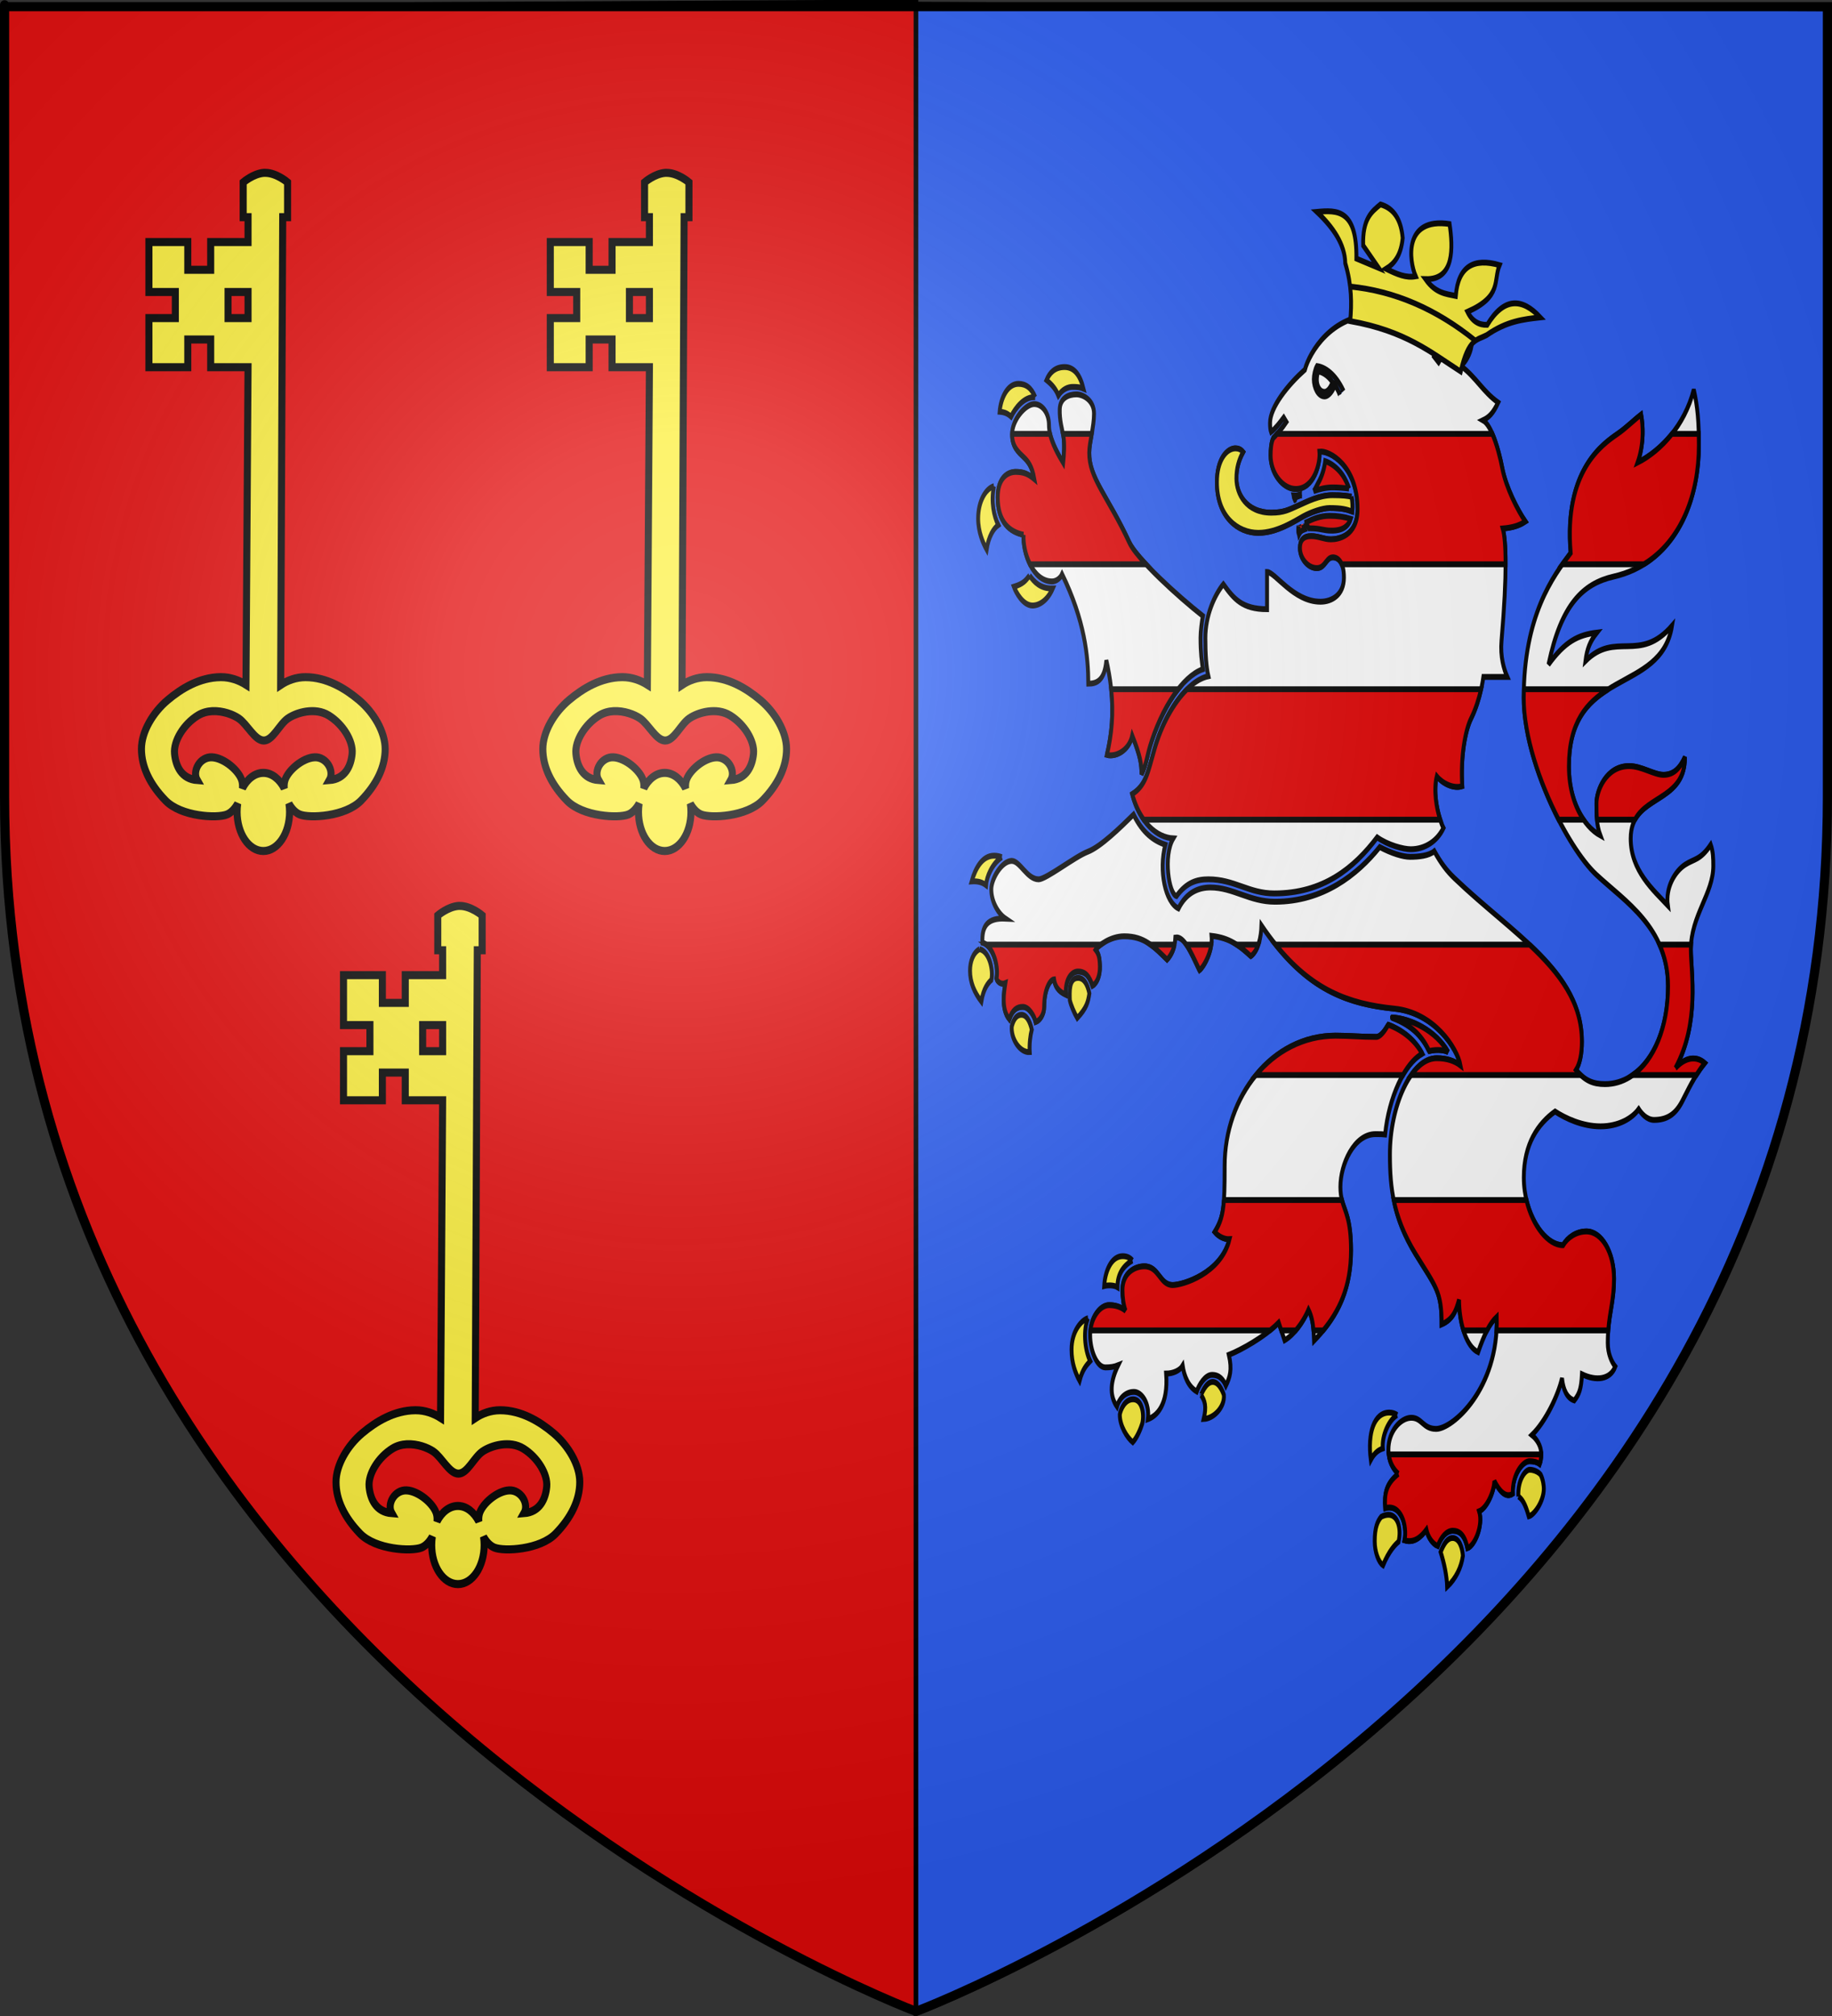 <?xml version="1.0" encoding="UTF-8" standalone="no"?>
<svg
   xmlns:dc="http://purl.org/dc/elements/1.1/"
   xmlns:cc="http://creativecommons.org/ns#"
   xmlns:rdf="http://www.w3.org/1999/02/22-rdf-syntax-ns#"
   xmlns:svg="http://www.w3.org/2000/svg"
   xmlns="http://www.w3.org/2000/svg"
   xmlns:xlink="http://www.w3.org/1999/xlink"
   xmlns:sodipodi="http://sodipodi.sourceforge.net/DTD/sodipodi-0.dtd"
   xmlns:inkscape="http://www.inkscape.org/namespaces/inkscape"
   height="660"
   width="600"
   version="1.0"
   id="svg2"
   sodipodi:version="0.32"
   inkscape:version="0.46"
   sodipodi:docname="Blason_ville_be_Lochristi.svg"
   sodipodi:docbase="D:\Mes documents\Renaud-Notre Lapin"
   inkscape:export-filename="/Users/olivier/Desktop/Blason Rouge/Blason_Vide_3D.png"
   inkscape:export-xdpi="144"
   inkscape:export-ydpi="144"
   inkscape:output_extension="org.inkscape.output.svg.inkscape">
  <rect width="100%" height="100%" fill="#333333" stroke="none"/>
  <sodipodi:namedview
     inkscape:window-height="850"
     inkscape:window-width="1440"
     inkscape:pageshadow="2"
     inkscape:pageopacity="0.0"
     guidetolerance="10.0"
     gridtolerance="10.0"
     objecttolerance="10.0"
     borderopacity="1.0"
     bordercolor="#666666"
     pagecolor="#ffffff"
     id="base"
     showgrid="false"
     height="660px"
     inkscape:zoom="0.76799435"
     inkscape:cx="277.21337"
     inkscape:cy="330.08027"
     inkscape:window-x="-8"
     inkscape:window-y="-8"
     inkscape:current-layer="g11610"
     showguides="true"
     inkscape:guide-bbox="true" />
  <desc
     id="desc4">Flag of Canton of Valais (Wallis)</desc>
  <defs
     id="defs6">
    <inkscape:perspective
       sodipodi:type="inkscape:persp3d"
       inkscape:vp_x="0 : 330 : 1"
       inkscape:vp_y="0 : 1000 : 0"
       inkscape:vp_z="600 : 330 : 1"
       inkscape:persp3d-origin="300 : 220 : 1"
       id="perspective35" />
    <linearGradient
       id="linearGradient2893">
      <stop
         style="stop-color:white;stop-opacity:0.314;"
         offset="0"
         id="stop2895" />
      <stop
         id="stop2897"
         offset="0.19"
         style="stop-color:white;stop-opacity:0.251;" />
      <stop
         style="stop-color:#6b6b6b;stop-opacity:0.125;"
         offset="0.6"
         id="stop2901" />
      <stop
         style="stop-color:black;stop-opacity:0.125;"
         offset="1"
         id="stop2899" />
    </linearGradient>
    <linearGradient
       id="linearGradient2885">
      <stop
         id="stop2887"
         offset="0"
         style="stop-color:white;stop-opacity:1;" />
      <stop
         style="stop-color:white;stop-opacity:1;"
         offset="0.229"
         id="stop2891" />
      <stop
         id="stop2889"
         offset="1"
         style="stop-color:black;stop-opacity:1;" />
    </linearGradient>
    <linearGradient
       id="linearGradient2955">
      <stop
         id="stop2867"
         offset="0"
         style="stop-color:#fd0000;stop-opacity:1;" />
      <stop
         style="stop-color:#e77275;stop-opacity:0.659;"
         offset="0.5"
         id="stop2873" />
      <stop
         style="stop-color:black;stop-opacity:0.323;"
         offset="1"
         id="stop2959" />
    </linearGradient>
    <radialGradient
       inkscape:collect="always"
       xlink:href="#linearGradient2955"
       id="radialGradient2961"
       cx="225.524"
       cy="218.901"
       fx="225.524"
       fy="218.901"
       r="300"
       gradientTransform="matrix(-4.167939e-4,2.183,-1.884,-3.599562e-4,615.597,-289.121)"
       gradientUnits="userSpaceOnUse" />
    <polygon
       id="star"
       transform="scale(53,53)"
       points="0,-1 0.588,0.809 -0.951,-0.309 0.951,-0.309 -0.588,0.809 0,-1 " />
    <clipPath
       id="clip">
      <path
         d="M 0,-200 L 0,600 L 300,600 L 300,-200 L 0,-200 z "
         id="path10" />
    </clipPath>
    <radialGradient
       inkscape:collect="always"
       xlink:href="#linearGradient2955"
       id="radialGradient1911"
       gradientUnits="userSpaceOnUse"
       gradientTransform="matrix(-4.167939e-4,2.183,-1.884,-3.599562e-4,615.597,-289.121)"
       cx="225.524"
       cy="218.901"
       fx="225.524"
       fy="218.901"
       r="300" />
    <radialGradient
       inkscape:collect="always"
       xlink:href="#linearGradient2955"
       id="radialGradient2865"
       gradientUnits="userSpaceOnUse"
       gradientTransform="matrix(0,1.749,-1.593,-1.049767e-7,551.788,-191.29)"
       cx="225.524"
       cy="218.901"
       fx="225.524"
       fy="218.901"
       r="300" />
    <radialGradient
       inkscape:collect="always"
       xlink:href="#linearGradient2955"
       id="radialGradient2871"
       gradientUnits="userSpaceOnUse"
       gradientTransform="matrix(0,1.386,-1.323,-5.741131e-8,-158.082,-109.541)"
       cx="225.524"
       cy="218.901"
       fx="225.524"
       fy="218.901"
       r="300" />
    <radialGradient
       inkscape:collect="always"
       xlink:href="#linearGradient2893"
       id="radialGradient3163"
       gradientUnits="userSpaceOnUse"
       gradientTransform="matrix(1.353,0,0,1.349,-77.629,-85.747)"
       cx="221.445"
       cy="226.331"
       fx="221.445"
       fy="226.331"
       r="300" />
    <inkscape:perspective
       sodipodi:type="inkscape:persp3d"
       inkscape:vp_x="0 : 330 : 1"
       inkscape:vp_y="0 : 1000 : 0"
       inkscape:vp_z="600 : 330 : 1"
       inkscape:persp3d-origin="300 : 220 : 1"
       id="perspective2876" />
    <linearGradient
       id="linearGradient2878">
      <stop
         style="stop-color:#ffffff;stop-opacity:0.314"
         offset="0"
         id="stop2880" />
      <stop
         style="stop-color:#ffffff;stop-opacity:0.251"
         offset="0.19"
         id="stop2882" />
      <stop
         style="stop-color:#6b6b6b;stop-opacity:0.125"
         offset="0.6"
         id="stop2884" />
      <stop
         style="stop-color:#000000;stop-opacity:0.125"
         offset="1"
         id="stop2886" />
    </linearGradient>
    <radialGradient
       cx="285.186"
       cy="200.448"
       r="300"
       fx="285.186"
       fy="200.448"
       id="radialGradient2888"
       xlink:href="#linearGradient2893"
       gradientUnits="userSpaceOnUse"
       gradientTransform="matrix(1.551,0,0,1.35,-227.894,-51.264)" />
    <inkscape:perspective
       sodipodi:type="inkscape:persp3d"
       inkscape:vp_x="0 : 330 : 1"
       inkscape:vp_y="0 : 1000 : 0"
       inkscape:vp_z="600 : 330 : 1"
       inkscape:persp3d-origin="300 : 220 : 1"
       id="perspective204" />
    <linearGradient
       id="linearGradient3353">
      <stop
         style="stop-color:#ffffff;stop-opacity:0.314"
         offset="0"
         id="stop3355" />
      <stop
         style="stop-color:#ffffff;stop-opacity:0.251"
         offset="0.19"
         id="stop3357" />
      <stop
         style="stop-color:#6b6b6b;stop-opacity:0.125"
         offset="0.6"
         id="stop3359" />
      <stop
         style="stop-color:#000000;stop-opacity:0.125"
         offset="1"
         id="stop3361" />
    </linearGradient>
    <radialGradient
       cx="285.186"
       cy="200.448"
       r="300"
       fx="285.186"
       fy="200.448"
       id="radialGradient11919"
       xlink:href="#linearGradient2893"
       gradientUnits="userSpaceOnUse"
       gradientTransform="matrix(1.551,0,0,1.35,-227.894,-51.264)" />
    <inkscape:perspective
       id="perspective28"
       inkscape:persp3d-origin="174.71129 : 121.64757 : 1"
       inkscape:vp_z="349.42258 : 182.47136 : 1"
       inkscape:vp_y="0 : 1000 : 0"
       inkscape:vp_x="0 : 182.47136 : 1"
       sodipodi:type="inkscape:persp3d" />
    <inkscape:perspective
       id="perspective14"
       inkscape:persp3d-origin="372.04724 : 350.78739 : 1"
       inkscape:vp_z="744.09448 : 526.18109 : 1"
       inkscape:vp_y="0 : 1000 : 0"
       inkscape:vp_x="0 : 526.18109 : 1"
       sodipodi:type="inkscape:persp3d" />
    <radialGradient
       r="300"
       fy="226.331"
       fx="221.445"
       cy="226.331"
       cx="221.445"
       gradientTransform="matrix(1.353,0,0,1.349,-77.629,-85.747)"
       gradientUnits="userSpaceOnUse"
       id="radialGradient4883"
       xlink:href="#linearGradient2893"
       inkscape:collect="always" />
    <radialGradient
       r="300"
       fy="218.901"
       fx="225.524"
       cy="218.901"
       cx="225.524"
       gradientTransform="matrix(0,1.386,-1.323,-5.741131e-8,-158.082,-109.541)"
       gradientUnits="userSpaceOnUse"
       id="radialGradient4881"
       xlink:href="#linearGradient2955"
       inkscape:collect="always" />
    <radialGradient
       r="300"
       fy="218.901"
       fx="225.524"
       cy="218.901"
       cx="225.524"
       gradientTransform="matrix(0,1.749,-1.593,-1.049767e-7,551.788,-191.29)"
       gradientUnits="userSpaceOnUse"
       id="radialGradient4879"
       xlink:href="#linearGradient2955"
       inkscape:collect="always" />
    <radialGradient
       r="300"
       fy="218.901"
       fx="225.524"
       cy="218.901"
       cx="225.524"
       gradientTransform="matrix(-4.167939e-4,2.183,-1.884,-3.599562e-4,615.597,-289.121)"
       gradientUnits="userSpaceOnUse"
       id="radialGradient4877"
       xlink:href="#linearGradient2955"
       inkscape:collect="always" />
    <clipPath
       id="clipPath4873">
      <path
         id="path4875"
         d="M 0,-200 L 0,600 L 300,600 L 300,-200 L 0,-200 z " />
    </clipPath>
    <polygon
       points="0,-1 0.588,0.809 -0.951,-0.309 0.951,-0.309 -0.588,0.809 0,-1 "
       transform="scale(53,53)"
       id="polygon4871" />
    <radialGradient
       gradientUnits="userSpaceOnUse"
       gradientTransform="matrix(-4.167939e-4,2.183,-1.884,-3.599562e-4,615.597,-289.121)"
       r="300"
       fy="218.901"
       fx="225.524"
       cy="218.901"
       cx="225.524"
       id="radialGradient4869"
       xlink:href="#linearGradient2955"
       inkscape:collect="always" />
    <linearGradient
       id="linearGradient4861">
      <stop
         style="stop-color:#fd0000;stop-opacity:1;"
         offset="0"
         id="stop4863" />
      <stop
         id="stop4865"
         offset="0.5"
         style="stop-color:#e77275;stop-opacity:0.659;" />
      <stop
         id="stop4867"
         offset="1"
         style="stop-color:black;stop-opacity:0.323;" />
    </linearGradient>
    <linearGradient
       id="linearGradient4853">
      <stop
         style="stop-color:white;stop-opacity:1;"
         offset="0"
         id="stop4855" />
      <stop
         id="stop4857"
         offset="0.229"
         style="stop-color:white;stop-opacity:1;" />
      <stop
         style="stop-color:black;stop-opacity:1;"
         offset="1"
         id="stop4859" />
    </linearGradient>
    <linearGradient
       id="linearGradient4843">
      <stop
         id="stop4845"
         offset="0"
         style="stop-color:white;stop-opacity:0.314;" />
      <stop
         style="stop-color:white;stop-opacity:0.251;"
         offset="0.19"
         id="stop4847" />
      <stop
         id="stop4849"
         offset="0.6"
         style="stop-color:#6b6b6b;stop-opacity:0.125;" />
      <stop
         id="stop4851"
         offset="1"
         style="stop-color:black;stop-opacity:0.125;" />
    </linearGradient>
    <inkscape:perspective
       id="perspective41"
       inkscape:persp3d-origin="300 : 220 : 1"
       inkscape:vp_z="600 : 330 : 1"
       inkscape:vp_y="0 : 1000 : 0"
       inkscape:vp_x="0 : 330 : 1"
       sodipodi:type="inkscape:persp3d" />
    <radialGradient
       r="300"
       fy="226.331"
       fx="221.445"
       cy="226.331"
       cx="221.445"
       gradientTransform="matrix(1.353,0,0,1.349,-77.629,-85.747)"
       gradientUnits="userSpaceOnUse"
       id="radialGradient3008"
       xlink:href="#linearGradient2893"
       inkscape:collect="always" />
    <radialGradient
       r="300"
       fy="218.901"
       fx="225.524"
       cy="218.901"
       cx="225.524"
       gradientTransform="matrix(0,1.386,-1.323,-5.741131e-8,-158.082,-109.541)"
       gradientUnits="userSpaceOnUse"
       id="radialGradient3006"
       xlink:href="#linearGradient2955"
       inkscape:collect="always" />
    <radialGradient
       r="300"
       fy="218.901"
       fx="225.524"
       cy="218.901"
       cx="225.524"
       gradientTransform="matrix(0,1.749,-1.593,-1.049767e-7,551.788,-191.29)"
       gradientUnits="userSpaceOnUse"
       id="radialGradient3004"
       xlink:href="#linearGradient2955"
       inkscape:collect="always" />
    <radialGradient
       r="300"
       fy="218.901"
       fx="225.524"
       cy="218.901"
       cx="225.524"
       gradientTransform="matrix(-4.167939e-4,2.183,-1.884,-3.599562e-4,615.597,-289.121)"
       gradientUnits="userSpaceOnUse"
       id="radialGradient3002"
       xlink:href="#linearGradient2955"
       inkscape:collect="always" />
    <clipPath
       id="clipPath2998">
      <path
         id="path3000"
         d="M 0,-200 L 0,600 L 300,600 L 300,-200 L 0,-200 z " />
    </clipPath>
    <polygon
       points="0,-1 0.588,0.809 -0.951,-0.309 0.951,-0.309 -0.588,0.809 0,-1 "
       transform="scale(53,53)"
       id="polygon2996" />
    <radialGradient
       gradientUnits="userSpaceOnUse"
       gradientTransform="matrix(-4.167939e-4,2.183,-1.884,-3.599562e-4,615.597,-289.121)"
       r="300"
       fy="218.901"
       fx="225.524"
       cy="218.901"
       cx="225.524"
       id="radialGradient2994"
       xlink:href="#linearGradient2955"
       inkscape:collect="always" />
    <linearGradient
       id="linearGradient2986">
      <stop
         style="stop-color:#fd0000;stop-opacity:1;"
         offset="0"
         id="stop2988" />
      <stop
         id="stop2990"
         offset="0.5"
         style="stop-color:#e77275;stop-opacity:0.659;" />
      <stop
         id="stop2992"
         offset="1"
         style="stop-color:black;stop-opacity:0.323;" />
    </linearGradient>
    <linearGradient
       id="linearGradient2978">
      <stop
         style="stop-color:white;stop-opacity:1;"
         offset="0"
         id="stop2980" />
      <stop
         id="stop2982"
         offset="0.229"
         style="stop-color:white;stop-opacity:1;" />
      <stop
         style="stop-color:black;stop-opacity:1;"
         offset="1"
         id="stop2984" />
    </linearGradient>
    <linearGradient
       id="linearGradient2968">
      <stop
         id="stop2970"
         offset="0"
         style="stop-color:white;stop-opacity:0.314;" />
      <stop
         style="stop-color:white;stop-opacity:0.251;"
         offset="0.19"
         id="stop2972" />
      <stop
         id="stop2974"
         offset="0.6"
         style="stop-color:#6b6b6b;stop-opacity:0.125;" />
      <stop
         id="stop2976"
         offset="1"
         style="stop-color:black;stop-opacity:0.125;" />
    </linearGradient>
    <inkscape:perspective
       id="perspective42"
       inkscape:persp3d-origin="300 : 220 : 1"
       inkscape:vp_z="600 : 330 : 1"
       inkscape:vp_y="0 : 1000 : 0"
       inkscape:vp_x="0 : 330 : 1"
       sodipodi:type="inkscape:persp3d" />
    <inkscape:perspective
       id="perspective3072"
       inkscape:persp3d-origin="355.59589 : 306.40403 : 1"
       inkscape:vp_z="711.19177 : 459.60605 : 1"
       inkscape:vp_y="0 : 1000 : 0"
       inkscape:vp_x="0 : 459.60605 : 1"
       sodipodi:type="inkscape:persp3d" />
    <inkscape:perspective
       id="perspective8"
       inkscape:persp3d-origin="239.31656 : 25.368744 : 1"
       inkscape:vp_z="478.63312 : 38.053116 : 1"
       inkscape:vp_y="0 : 1000 : 0"
       inkscape:vp_x="0 : 38.053116 : 1"
       sodipodi:type="inkscape:persp3d" />
    <inkscape:perspective
       id="perspective3334"
       inkscape:persp3d-origin="372.04724 : 350.78739 : 1"
       inkscape:vp_z="744.09448 : 526.18109 : 1"
       inkscape:vp_y="0 : 1000 : 0"
       inkscape:vp_x="0 : 526.18109 : 1"
       sodipodi:type="inkscape:persp3d" />
  </defs>
  <g
     inkscape:groupmode="layer"
     id="layer3"
     inkscape:label="Fond écu"
     style="display:inline">
    <path
       id="path2855"
       style="fill:#e20909;fill-opacity:1;fill-rule:evenodd;stroke:#000000;stroke-width:1.5;stroke-linecap:butt;stroke-linejoin:miter;stroke-miterlimit:4;stroke-dasharray:none;stroke-opacity:1"
       d="M 300,658.5 C 300,383.106 300,330.702 300,0.589 L 1.5,2.176 L 1.5,260.728 C 1.5,546.18 300,658.5 300,658.5 z"
       sodipodi:nodetypes="ccccc" />
    <g
       transform="matrix(1.455,0,0,1.378,-185.073,-415.312)"
       id="g3371"
       inkscape:label="Calque 1" />
    <path
       id="path4935"
       style="fill:#2b5df2;fill-opacity:1;fill-rule:evenodd;stroke:#000000;stroke-width:1.5;stroke-linecap:butt;stroke-linejoin:miter;stroke-miterlimit:4;stroke-dasharray:none;stroke-opacity:1;display:inline"
       d="M 300,659.25 C 300,383.856 300,331.452 300,1.339 L 598.5,2.926 L 598.5,261.478 C 598.5,546.93 300,659.25 300,659.25 z"
       sodipodi:nodetypes="ccccc" />
    <g
       id="g45533"
       transform="matrix(1.074,0,0,1.624,-39.143,51.756)">
      <g
         style="stroke:#000000;stroke-width:1.749;stroke-miterlimit:4;stroke-dasharray:none;stroke-opacity:1"
         id="g11610"
         transform="matrix(0.675,0,0,0.675,303.359,-47.877)">
        <path
           d="M 214.028,169.638 C 213.425,168.32 212.186,166.599 211.07,165.555 C 208.575,163.195 205.497,161.936 203.269,161.44 C 202.873,163.523 201.906,165.837 200.19,167.836 C 199.354,168.84 198.708,169.904 198.034,170.402 C 200.688,169.77 203.577,169.288 206.581,169.288 C 209.078,169.288 211.757,169.425 214.028,169.638"
           style="fill:#e10000;fill-opacity:1;stroke:#000000;stroke-width:1.749;stroke-miterlimit:4;stroke-dasharray:none;stroke-opacity:1"
           id="path1638" />
        <path
           d="M 196.559,181.499 C 200.919,181.499 202.625,182.188 206.024,182.188 C 208.354,182.188 213.224,182.064 214.805,178.655 C 211.879,178.062 208.676,177.76 205.25,177.76 C 200.95,177.76 197.686,178.708 194.734,179.666 C 194.937,180.502 195.511,181.102 195.964,181.513 C 196.173,181.513 196.366,181.499 196.559,181.499"
           style="fill:#e10000;fill-opacity:1;stroke:#000000;stroke-width:1.749;stroke-miterlimit:4;stroke-dasharray:none;stroke-opacity:1"
           id="path1642" />
        <path
           d="M 361.479,342.746 C 372.579,329.053 368.466,314.113 368.466,307.236 C 368.466,297.187 378.586,290.635 378.586,282.339 C 378.586,280.053 378.519,278.088 377.427,276 C 372.809,280.576 370.011,280.173 365.907,281.931 C 361.262,283.926 356.918,288.74 358.049,294.155 C 351.522,289.546 341.273,283.663 341.273,274.173 C 341.273,260.557 365.784,264.315 365.784,249.835 C 363.338,253.457 360.371,255.122 356.095,255.122 C 351.847,255.122 346.21,252.511 340.585,252.511 C 330.078,252.511 325.813,259.933 325.813,263.604 C 325.813,267.282 325.869,270.234 327.565,273.249 C 319.684,270.38 313.364,262.76 313.364,252.639 C 313.364,222.556 354.791,231.428 359.94,210.597 C 345.309,221.884 334.416,212.072 320.831,221.143 C 321.515,217.605 322.824,215.308 325.981,212.646 C 317.456,213.334 311.635,215.308 304.156,222.156 C 309.827,204.297 319.661,198.011 333.633,195.898 C 359.789,191.949 372.076,175.025 372.076,156.649 C 372.076,149.759 371.488,145.074 369.775,140.104 C 365.588,150.974 354.527,158.497 344.408,161.863 C 346.244,158.362 347.559,153.395 345.98,147.489 C 343.876,148.553 338.883,151.651 335.979,152.986 C 329.849,155.86 310.874,163.467 314.159,188.854 C 306.301,195.742 292.951,207.516 292.951,232.172 C 292.951,251.05 312.727,276.907 325.763,284.953 C 338.811,293 358.139,300.777 358.139,318.235 C 358.139,335.207 345.997,347.484 329.687,347.484 C 324.224,347.484 320.613,346.466 316.555,343.272 C 318.312,341.395 319.22,338.403 319.22,334.787 C 319.22,314.079 288.171,302.823 261.661,286 C 258.146,283.78 255.549,281.482 252.56,277.92 C 250.113,279.313 245.412,279.607 241.622,279.607 C 238.32,279.607 233.153,278.539 227.887,276.686 C 217.912,284.869 202.45,293.017 180.559,293.017 C 169.031,293.017 161.642,288.76 151.42,288.76 C 146.276,288.76 140.646,290.108 136.967,295.034 C 131.047,293.156 127.95,283.803 131.047,275.989 C 125.63,274.791 120.696,272.354 116.685,266.966 C 110.749,270.842 101.865,276.585 96.029,278.077 C 90.212,279.549 77.191,286.324 73.791,286.324 C 68.541,286.324 65.372,280.819 61.638,280.819 C 57.194,280.819 52.414,286.117 52.414,289.316 C 52.414,293.134 55.654,296.621 58.833,298.057 C 50.693,297.794 48.075,300.251 48.412,305.244 C 52.999,305.978 55.888,312.168 54.758,315.949 C 55.111,316.914 56.887,317.883 58.776,317.334 C 58.189,319.797 56.782,325.028 60.525,328.093 C 61.973,325.35 63.896,324.421 66.666,324.421 C 69.417,324.421 71.797,327.055 72.457,328.938 C 74.271,328.526 76.298,326.783 76.298,324.362 C 76.298,319.545 78.717,316.318 80.768,316.198 C 81.429,319.147 83.979,320.107 86.076,320.782 C 85.737,315.529 89.245,313.858 91.544,313.858 C 95.183,313.858 96.751,315.442 98.133,318.112 C 100.251,317.307 101.572,314.98 101.473,312.347 C 101.382,309.725 100.959,308.628 99.536,307.368 C 100.653,306.111 106.266,303.338 112.483,303.338 C 121.702,303.338 125.885,306.47 131.823,310.31 C 133.649,309.053 135.368,306.915 135.586,303.702 C 139.632,303.248 142.642,308.235 146.468,313.494 C 148.826,312.168 152.522,307.43 151.935,303.212 C 160.116,303.83 164.469,306.078 169.645,309.282 C 173.064,307.608 174.281,303.641 174.47,300.114 C 193.048,318.291 211.109,323.396 234.569,324.955 C 252.459,326.147 262.864,336.682 264.404,341.952 C 261.605,340.502 258.106,339.755 253.64,339.755 C 241.925,339.755 232.493,354.096 232.493,368.52 C 232.493,378.721 234.116,387.481 244.102,398.259 C 253.405,408.233 255.862,409.457 255.862,419.232 C 260.973,417.752 262.35,415.23 263.732,411.883 C 263.805,419.42 267.225,425.933 272.335,427.548 C 275.106,422.267 277.457,419.07 280.754,416.974 C 281.694,438.423 260.811,450.458 253.383,450.458 C 247.41,450.458 246.99,447.133 242.165,447.133 C 237.402,447.133 231.811,451.093 231.811,456.637 C 231.811,460.097 233.987,462.492 236.344,463.872 C 230.641,466.878 229.946,469.934 230.366,474.138 C 237.486,472.704 240.408,479.385 239.098,483.731 C 243.503,484.666 246.71,482.612 248.978,480.574 C 249.683,482.732 251.703,484.786 254.116,485.436 C 255.639,482.797 258.012,480.877 260.917,480.877 C 263.85,480.877 266.279,482.008 267.511,486.08 C 270.808,485.363 274.742,479.259 272.812,475.05 C 276.17,474.138 279.522,469.349 279.685,466.038 C 281.924,468.974 284.868,471.241 288.03,469.797 C 287.706,464.169 292.447,460.097 295.609,460.097 C 297.445,460.097 298.957,460.359 300.144,460.97 C 300.552,460.233 300.877,459.187 300.877,458.059 C 300.877,455.395 298.632,453.382 296.617,452.294 C 302.701,448.39 308.518,440.458 310.247,435.319 C 310.729,438.652 312.436,441.264 315.794,441.961 C 318.095,440.024 318.911,438.423 319.259,434.139 C 325.572,436.189 332.055,435.778 334.305,431.849 C 332.625,430.419 330.929,427.973 330.929,424.754 C 330.929,416.431 333.733,413.134 333.733,405.561 C 333.733,397.813 328.242,391.486 321.279,391.486 C 316.689,391.486 312.727,393.3 310.711,395.598 C 301.979,395.598 292.99,385.97 292.99,375.396 C 292.99,365.326 299.404,359.329 307.101,355.663 C 311.842,357.726 319.538,360.104 327.644,360.104 C 335.721,360.104 341.945,357.726 344.884,354.952 C 346.003,356.113 348.46,358.182 351.847,358.182 C 357.719,358.182 361.463,356.466 364.396,352.808 C 367.296,349.147 369.618,345.525 374.757,341.204 C 370.716,338.898 365.655,339.581 361.479,342.746"
           style="fill:#ffffff;stroke:#000000;stroke-width:1.749;stroke-miterlimit:4;stroke-dasharray:none;stroke-opacity:1"
           id="path1644" />
        <path
           d="M 124.974,244.834 C 129.726,235.466 138.311,225.881 147.994,223.578 C 147.465,220.866 146.938,218.918 146.938,214.166 C 146.938,212.333 147.495,209.38 148.003,207.689 C 136.598,201.759 118.26,190.67 114.797,185.745 C 104.929,171.729 96.546,166.501 96.663,158.872 C 96.704,155.714 98.815,151.231 98.815,147.251 C 98.815,143.269 93.939,141.489 90.845,141.489 C 87.264,141.489 83.511,142.6 83.334,145.914 C 83.172,149.227 84.492,152.177 84.962,153.887 C 85.576,156.185 85.284,159.423 84.891,161.964 C 81.634,158.407 78.466,154.293 78.466,150.66 C 78.466,146.938 75.238,144.231 71.504,144.399 C 67.767,144.581 61.814,149.07 61.814,153.422 C 61.814,157.217 64.642,158.695 67.239,160.375 C 68.925,161.488 70.784,162.834 71.867,166.812 C 69.024,165.199 66.854,164.653 63.441,164.653 C 60.025,164.653 55.316,166.274 55.316,172.232 C 55.316,179.708 60.813,182.593 66.99,183.419 C 66.521,188.899 71.328,197.362 79.846,197.362 C 81.707,197.362 83.569,196.433 84.391,195.199 C 94.654,209.162 96.197,219.688 96.249,227.901 C 100.137,227.901 103.629,226.883 104.388,220.936 C 108.186,232.016 107.643,240.795 104.62,249.172 C 108.698,249.835 114.621,247.887 116.102,243.412 C 119.887,249.762 120.196,251.811 120.312,254.954 C 122.775,251.567 122.522,249.639 124.974,244.834"
           style="fill:#ffffff;stroke:#000000;stroke-width:1.749;stroke-miterlimit:4;stroke-dasharray:none;stroke-opacity:1"
           id="path1646" />
        <path
           d="M 258.829,337.969 C 253.293,331.459 241.763,327.889 233.467,327.589 C 233.438,327.589 233.501,327.527 233.395,327.647 C 243.312,330.08 247.461,333.855 250.22,337.608 C 254.172,337.001 257.53,337.384 258.829,337.969"
           style="fill:#ffffff;stroke:#000000;stroke-width:1.749;stroke-miterlimit:4;stroke-dasharray:none;stroke-opacity:1"
           id="path1648" />
        <path
           d="M 231.743,329.752 C 230.019,331.72 228.104,333.391 226.33,333.391 C 219.199,333.391 214.51,333.021 207.961,333.021 C 179.107,333.021 157.842,351.135 157.842,371.855 C 157.842,384.528 157.304,387.316 153.355,391.654 C 155.088,393.006 157.758,393.885 160.029,393.792 C 156.205,404.145 138.636,407.497 134.387,407.497 C 128.434,407.497 128.273,401.905 121.541,401.905 C 117.172,401.905 111.665,403.915 111.665,408.95 C 111.665,411.239 112.202,413.75 113.069,415.172 C 110.634,413.817 107.893,413.498 105.604,413.498 C 101.557,413.498 97.058,417.254 97.058,422.397 C 97.058,427.192 100.184,432.096 103.959,432.096 C 106.164,432.096 107.893,431.931 109.698,431.449 C 106.312,436.095 105.577,440.326 109.168,443.783 C 109.856,442.093 112.231,439.408 116.863,439.408 C 120.312,439.408 124.035,442.68 123.168,447.556 C 126.969,446.638 132.437,443.522 131.408,433.937 C 134.387,433.937 137.552,433.069 138.855,431.589 C 139.562,434.731 141.451,437.836 145.208,439.291 C 146.23,437.365 148.947,434.323 152.156,434.323 C 155.691,434.323 157.348,435.904 158.372,437.547 C 160.207,435.022 161.288,432.879 159.739,428.331 C 164.929,427.002 176.201,422.879 182.244,418.709 L 184.897,423.999 C 189.219,422.316 193.356,418.558 195.719,414.866 C 197.845,417.752 198.006,420.551 198.224,424.139 C 206.626,418.304 214.926,410.705 214.926,397.14 C 214.926,384.761 210.128,384.878 210.128,378.176 C 210.128,371.518 216.202,362.422 225.989,362.422 C 228.183,362.422 229.168,362.446 230.327,362.525 C 231.956,351.568 239.053,341.339 247.107,338.403 C 243.861,334.373 238.382,331.429 231.743,329.752"
           style="fill:#ffffff;stroke:#000000;stroke-width:1.749;stroke-miterlimit:4;stroke-dasharray:none;stroke-opacity:1"
           id="path1650" />
        <path
           d="M 188.976,171.676 C 189.12,172.132 189.413,172.775 189.59,172.997 C 189.59,172.997 191.816,172.431 191.816,172.409 C 191.86,172.202 191.873,171.709 191.873,171.421 C 190.819,171.748 189.851,171.718 188.976,171.676"
           style="fill:#ffffff;stroke:#000000;stroke-width:1.749;stroke-miterlimit:4;stroke-dasharray:none;stroke-opacity:1"
           id="path1652" />
        <path
           d="M 191.378,183.332 C 191.963,182.47 192.723,182.047 193.998,181.776 C 193.592,181.132 193.336,180.699 193.175,180.127 C 193.175,180.116 191.304,180.838 191.304,180.819 C 191.156,181.418 190.994,182.146 191.378,183.332"
           style="fill:#ffffff;stroke:#000000;stroke-width:1.749;stroke-miterlimit:4;stroke-dasharray:none;stroke-opacity:1"
           id="path1654" />
        <g
           id="g1656"
           style="stroke:#000000;stroke-width:1.749;stroke-miterlimit:4;stroke-dasharray:none;stroke-opacity:1">
          <g
             id="g1658"
             style="stroke:#000000;stroke-width:1.749;stroke-miterlimit:4;stroke-dasharray:none;stroke-opacity:1">
            <g
               id="g1660"
               style="stroke:#000000;stroke-width:1.749;stroke-miterlimit:4;stroke-dasharray:none;stroke-opacity:1">
              <path
                 d="M 282.914,215.064 C 285.567,194.566 284.979,185.07 283.469,181.546 C 287.37,181.331 290.684,180.791 293.701,179.467 C 290.337,176.198 284.952,169.411 283.233,163.453 C 281.812,158.536 278.537,150.744 274.507,149.227 C 277.177,148.376 279.092,147.204 281.397,143.923 C 274.507,140.66 271.535,136.518 264.605,133.003 C 266.805,131.724 268.725,129.426 269.363,127.044 C 265.764,126.561 262.321,125.186 258.907,123.524 C 258.358,126.219 257.401,128.699 254.496,131.923 L 252.51,130.229 C 254.317,128.139 256.428,124.861 256.428,122.222 C 256.428,118.556 253.472,114.96 251.44,113.784 C 249.234,112.511 247.253,112.709 242.619,115.864 C 241.074,116.966 237.464,120.269 235.393,122.049 L 233.938,120.319 C 235.958,118.369 238.532,116.306 239.775,115.248 C 238.421,114.977 237.329,114.915 236.462,114.915 C 232.561,114.915 228.748,115.436 225.703,117.809 C 206.231,117.809 196.204,128.875 194.09,134.117 C 186.611,138.525 178.341,145.245 178.341,150.069 C 178.341,151.343 178.519,152.149 178.801,152.714 C 180.808,151.682 182.756,149.972 184.513,148.41 L 185.703,149.745 C 184.208,151.262 181.114,153.694 179.807,154.531 C 178.839,155.81 178.596,157.923 178.596,159.739 C 178.596,165.118 184.178,169.742 189.967,169.742 C 198.224,169.742 201.141,162.101 200.659,158.583 C 205.143,158.222 217.872,162.745 217.872,175.787 C 217.872,183.925 208.943,184.788 205.821,184.788 C 202.681,184.788 200.364,183.825 196.906,183.825 C 193.444,183.825 191.849,185.051 191.849,187.376 C 191.849,190.533 195.496,193.371 199.456,193.371 C 203.353,193.371 203.637,190.158 206.756,190.158 C 208.591,190.158 211.715,191.118 211.715,196.223 C 211.715,201.283 206.406,203.418 201.128,203.418 C 188.928,203.418 180.543,194.53 176.993,194.53 L 176.993,205.652 C 165.688,205.652 161.935,202.498 157.241,198.19 C 153.372,201.342 149.124,207.404 149.124,214.269 C 149.124,219.03 149.516,222.945 150.482,225.671 C 140.823,227.045 130.866,236.46 126.132,247.484 C 123.099,254.503 122.277,258.234 116.072,260.882 C 119.547,269.468 127.275,273.831 134.604,274.105 C 129.987,279.351 132.684,290.839 136.087,291.343 C 140.556,287.24 145.324,286.324 150.47,286.324 C 162.342,286.324 168.751,290.537 180.265,290.537 C 202.172,290.537 216.138,283.087 226.728,273.783 C 231.547,276.093 238.6,277.341 241.886,277.341 C 248.351,277.341 253.881,274.895 256.69,270.999 C 254.469,268.058 251.742,260.84 253.668,255.57 C 256.338,257.744 261.325,259.34 265.177,258.5 C 264.348,249.552 266.604,241.699 269.201,238.262 C 272.156,234.325 274.037,229.265 274.726,225.881 L 285.522,225.881 C 283.95,223.477 282.282,219.838 282.914,215.064 z M 209.941,141.679 C 209.941,141.679 208.798,139.745 207.608,138.628 C 207.095,140.039 205.044,142.102 202.977,142.102 C 200,142.102 198.122,139.398 198.122,136.96 C 198.122,135.83 198.679,134.042 199.559,133.037 C 203.109,133.364 207.846,135.329 211.492,140.448 C 211.481,140.428 209.941,141.679 209.941,141.679 z"
                 style="fill:#ffffff;stroke:#000000;stroke-width:1.749;stroke-miterlimit:4;stroke-dasharray:none;stroke-opacity:1"
                 id="path1662" />
            </g>
          </g>
        </g>
        <path
           d="M 200.013,134.878 L 200.013,134.878 M 199.473,137.12 C 199.473,138.875 200.707,140.75 202.948,140.75 C 204.675,140.75 206.157,138.841 206.524,137.839 C 205.288,136.504 202.67,134.897 200.13,134.654 C 199.674,135.245 199.473,136.308 199.473,137.12 z"
           style="fill:#ffffff;stroke:#000000;stroke-width:1.749;stroke-miterlimit:4;stroke-dasharray:none;stroke-opacity:1"
           id="path1664" />
        <path
           d="M 215.141,172.067 C 213.385,171.81 211.318,171.603 206.541,171.603 C 200.628,171.603 195.232,173.498 191.125,174.698 C 187.008,175.901 184.707,176.828 178.916,176.828 C 167.577,176.828 163.154,171.164 163.154,166.599 C 163.154,163.599 164.193,161.189 166.186,158.709 C 165.25,157.934 163.961,157.618 162.724,157.618 C 158.824,157.618 154.34,160.973 154.34,167.715 C 154.34,178.062 163.78,182.851 173.078,182.851 C 181.596,182.851 189.719,179.227 193.336,177.922 C 196.965,176.629 202.038,175.442 205.204,175.442 C 210.88,175.442 212.945,175.868 215.466,176.47 C 215.512,176.198 215.569,175.683 215.569,175.241 C 215.569,173.855 215.379,172.932 215.141,172.067"
           style="fill:#ffffff;stroke:#000000;stroke-width:1.749;stroke-miterlimit:4;stroke-dasharray:none;stroke-opacity:1"
           id="path1666" />
        <path
           d="M 89.227,139.264 C 91.153,139.264 92.632,139.345 94.035,139.759 C 92.522,135.749 89.93,133.333 85.492,133.333 C 81.182,133.333 78.717,135.06 77.363,137.234 C 80.122,138.766 81.575,139.969 82.706,141.833 C 84.524,139.969 87.003,139.264 89.227,139.264"
           style="fill:#fcef3c;stroke:#000000;stroke-width:1.749;stroke-miterlimit:4;stroke-dasharray:none;stroke-opacity:1;fill-opacity:1"
           id="path1668" />
        <path
           d="M 72.25,142.354 C 70.523,139.504 67.968,138.349 64.673,138.349 C 59.731,138.349 56.68,142.569 56.187,146.68 C 58.483,146.79 59.904,147.265 61.341,148.152 C 63.206,145.617 67.337,142.057 72.25,142.354"
           style="fill:#fcef3c;stroke:#000000;stroke-width:1.749;stroke-miterlimit:4;stroke-dasharray:none;stroke-opacity:1;fill-opacity:1"
           id="path1670" />
        <path
           d="M 53.598,168.908 C 49.833,169.666 46.477,173.45 46.477,178.552 C 46.477,182.646 48.674,185.868 50.289,187.805 C 51.209,183.892 53.498,181.485 55.577,180.517 C 53.573,177.808 52.178,173.69 53.598,168.908"
           style="fill:#fcef3c;fill-opacity:1;stroke:#000000;stroke-width:1.749;stroke-miterlimit:4;stroke-dasharray:none;stroke-opacity:1"
           id="path1672" />
        <path
           d="M 69.699,195.613 C 67.941,197.096 66.975,198.048 62.621,198.938 C 63.558,200.656 66.798,204.558 71.045,204.558 C 74.289,204.558 77.926,202.848 80.152,199.467 C 74.495,199.528 71.815,197.513 69.699,195.613"
           style="fill:#fcef3c;fill-opacity:1;stroke:#000000;stroke-width:1.749;stroke-miterlimit:4;stroke-dasharray:none;stroke-opacity:1"
           id="path1674" />
        <path
           d="M 47.124,307.178 C 44.217,308.235 42.809,310.878 42.809,313.578 C 42.809,317.236 44.85,320.142 47.9,322.812 C 48.867,318.876 51.095,317.175 52.442,316.38 C 53.399,313.578 51.625,307.863 47.124,307.178"
           style="fill:#fcef3c;fill-opacity:1;stroke:#000000;stroke-width:1.749;stroke-miterlimit:4;stroke-dasharray:none;stroke-opacity:1"
           id="path1676" />
        <path
           d="M 57.194,279.708 C 56.429,279.526 55.187,279.27 53.688,279.27 C 48.429,279.27 45.272,282.888 43.545,286.946 C 46.419,286.809 48.443,287.24 50.024,288.074 C 50.318,285.616 52.664,281.734 57.194,279.708"
           style="fill:#fcef3c;stroke:#000000;stroke-width:1.749;stroke-miterlimit:4;stroke-dasharray:none;stroke-opacity:1;fill-opacity:1"
           id="path1678" />
        <path
           d="M 66.045,326.783 C 63.027,326.783 62.032,329.36 61.663,330.228 C 61.237,334.012 65.332,338.132 69.771,337.927 C 69.555,335.562 70.007,332.981 70.695,331.202 C 69.817,328.574 68.217,326.783 66.045,326.783"
           style="fill:#fcef3c;fill-opacity:1;stroke:#000000;stroke-width:1.749;stroke-miterlimit:4;stroke-dasharray:none;stroke-opacity:1"
           id="path1680" />
        <path
           d="M 91.603,315.767 C 87.456,315.767 87.763,319.987 87.896,322.428 C 88.409,323.95 89.876,326.218 91.235,327.76 C 95.461,324.768 96.122,323.024 96.719,320.391 C 95.78,317.346 94.035,315.767 91.603,315.767"
           style="fill:#fcef3c;fill-opacity:1;stroke:#000000;stroke-width:1.749;stroke-miterlimit:4;stroke-dasharray:none;stroke-opacity:1"
           id="path1682" />
        <path
           d="M 116.177,400.159 C 115.44,399.574 114.151,398.872 111.78,398.872 C 106.589,398.872 103.801,403.406 103.421,407.78 C 104.959,407.515 107.806,407.461 109.404,408.144 C 109.375,404.092 112.262,401.674 116.177,400.159"
           style="fill:#fcef3c;fill-opacity:1;stroke:#000000;stroke-width:1.749;stroke-miterlimit:4;stroke-dasharray:none;stroke-opacity:1"
           id="path1684" />
        <path
           d="M 96.122,417.396 C 93.25,417.9 88.671,421.188 88.671,426.772 C 88.671,430.884 90.506,433.906 92.28,436.072 C 93.639,432.636 95.461,431.388 97.089,430.215 C 94.43,426.459 93.96,420.744 96.122,417.396"
           style="fill:#fcef3c;stroke:#000000;stroke-width:1.749;stroke-miterlimit:4;stroke-dasharray:none;stroke-opacity:1;fill-opacity:1"
           id="path1686" />
        <path
           d="M 116.473,441.616 C 112.729,441.616 110.855,444.701 110.472,446.134 C 110.395,449.521 113.729,453.038 116.326,454.451 C 118.3,453.029 119.928,450.329 120.588,448.896 C 121.587,446.315 120.678,441.616 116.473,441.616"
           style="fill:#fcef3c;stroke:#000000;stroke-width:1.749;stroke-miterlimit:4;stroke-dasharray:none;stroke-opacity:1;fill-opacity:1"
           id="path1688" />
        <path
           d="M 152.451,436.428 C 149.24,436.428 147.183,440.357 147.174,440.326 C 148.918,442.093 149.736,443.704 148.374,447.497 C 152.961,447.365 157.949,443.906 157.479,440.326 C 157.479,440.326 155.691,436.428 152.451,436.428"
           style="fill:#fcef3c;stroke:#000000;stroke-width:1.749;stroke-miterlimit:4;stroke-dasharray:none;stroke-opacity:1;fill-opacity:1"
           id="path1690" />
        <path
           d="M 235.768,446.324 C 235.085,445.898 233.618,445.579 232.207,445.579 C 225.345,445.579 222.328,451.647 223.861,459.68 C 225.597,457.527 227.405,456.766 229.28,456.312 C 228.81,452.526 231.916,447.838 235.768,446.324"
           style="fill:#fcef3c;stroke:#000000;stroke-width:1.749;stroke-miterlimit:4;stroke-dasharray:none;stroke-opacity:1;fill-opacity:1"
           id="path1692" />
        <path
           d="M 231.838,476.1 C 230.977,476.1 229.762,476.262 228.547,476.718 C 226.918,478.036 225.636,479.872 225.636,483.994 C 225.636,487.249 227.371,490.292 229.381,491.198 C 232.067,486.936 234.934,484.94 236.389,484.165 C 237.766,480.322 236.098,476.1 231.838,476.1"
           style="fill:#fcef3c;fill-opacity:1;stroke:#000000;stroke-width:1.749;stroke-miterlimit:4;stroke-dasharray:none;stroke-opacity:1"
           id="path1694" />
        <path
           d="M 260.833,483.037 C 258.616,483.037 256.948,484.577 255.414,487.219 C 257.065,490.773 258.202,494.282 258.358,497.613 C 262.35,495.122 264.745,491.777 265.462,488.357 C 265.216,485.867 263.76,483.037 260.833,483.037"
           style="fill:#fcef3c;fill-opacity:1;stroke:#000000;stroke-width:1.749;stroke-miterlimit:4;stroke-dasharray:none;stroke-opacity:1"
           id="path1696" />
        <path
           d="M 290.538,470.637 C 292.122,471.384 293.521,472.542 295.24,476.572 C 297.703,476.161 302.024,472.089 302.024,468.288 C 302.024,467.49 301.699,465.537 300.563,464.107 C 299.304,463.119 297.121,462.657 295.648,462.657 C 293.751,462.657 290.141,465.585 290.538,470.637"
           style="fill:#fcef3c;fill-opacity:1;stroke:#000000;stroke-width:1.749;stroke-miterlimit:4;stroke-dasharray:none;stroke-opacity:1"
           id="path1698" />
        <path
           d="M 347.212,192.243 C 364.065,185.37 372.076,171.482 372.076,156.649 C 372.076,155.46 372.048,154.354 372.014,153.282 L 359.94,153.282 C 355.233,157.204 349.691,160.1 344.408,161.863 C 345.617,159.58 346.562,156.663 346.663,153.282 C 346.714,151.488 346.523,149.552 345.98,147.489 C 343.876,148.553 338.883,151.651 335.979,152.986 C 335.793,153.089 335.586,153.182 335.352,153.282 C 328.674,156.344 310.975,164.292 314.159,188.854 C 312.989,189.873 311.719,191 310.37,192.243 L 347.212,192.243"
           style="fill:#e10000;stroke:#000000;stroke-width:1.749;stroke-miterlimit:4;stroke-dasharray:none;stroke-opacity:1"
           id="path1700" />
        <path
           d="M 66.99,183.419 C 66.769,186.086 67.807,189.484 69.903,192.243 L 122.334,192.243 C 118.714,189.68 115.939,187.376 114.797,185.745 C 104.929,171.729 96.546,166.501 96.663,158.872 C 96.69,157.279 97.248,155.328 97.792,153.282 L 84.784,153.282 C 84.847,153.492 84.918,153.708 84.962,153.887 C 85.576,156.185 85.284,159.423 84.891,161.964 C 82.398,159.229 79.962,156.199 78.949,153.282 L 61.821,153.282 C 61.814,153.33 61.814,153.377 61.814,153.422 C 61.814,157.217 64.642,158.695 67.239,160.375 C 68.925,161.488 70.784,162.834 71.867,166.812 C 69.024,165.199 66.854,164.653 63.441,164.653 C 60.025,164.653 55.316,166.274 55.316,172.232 C 55.316,179.708 60.813,182.593 66.99,183.419"
           style="fill:#e10000;stroke:#000000;stroke-width:1.749;stroke-miterlimit:4;stroke-dasharray:none;stroke-opacity:1"
           id="path1702" />
        <g
           id="g1704"
           style="stroke:#000000;stroke-width:1.749;stroke-miterlimit:4;stroke-dasharray:none;stroke-opacity:1">
          <g
             id="g1706"
             style="stroke:#000000;stroke-width:1.749;stroke-miterlimit:4;stroke-dasharray:none;stroke-opacity:1">
            <g
               id="g1708"
               style="stroke:#000000;stroke-width:1.749;stroke-miterlimit:4;stroke-dasharray:none;stroke-opacity:1">
              <path
                 d="M 293.701,179.467 C 290.337,176.198 284.952,169.411 283.233,163.453 C 282.366,160.43 280.787,156.344 278.778,153.282 L 181.542,153.282 C 180.851,153.812 180.234,154.265 179.807,154.531 C 178.839,155.81 178.596,157.923 178.596,159.739 C 178.596,165.118 184.178,169.742 189.967,169.742 C 198.224,169.742 201.141,162.101 200.659,158.583 C 205.143,158.222 217.872,162.745 217.872,175.787 C 217.872,183.925 208.943,184.788 205.821,184.788 C 202.681,184.788 200.364,183.825 196.906,183.825 C 193.444,183.825 191.849,185.051 191.849,187.376 C 191.849,189.321 193.222,191.132 195.203,192.243 C 196.448,192.951 197.93,193.371 199.456,193.371 C 201.024,193.371 201.991,192.865 202.799,192.243 C 204.015,191.317 204.884,190.158 206.756,190.158 C 207.947,190.158 209.661,190.578 210.734,192.243 L 284.745,192.243 C 284.756,186.693 284.241,183.34 283.469,181.546 C 287.37,181.331 290.684,180.791 293.701,179.467 z"
                 style="fill:#e10000;stroke:#000000;stroke-width:1.749;stroke-miterlimit:4;stroke-dasharray:none;stroke-opacity:1"
                 id="path1710" />
            </g>
          </g>
        </g>
        <path
           d="M 191.873,171.421 C 190.819,171.748 189.851,171.718 188.976,171.676 C 189.12,172.132 189.413,172.775 189.59,172.997 C 189.59,172.997 191.816,172.431 191.816,172.409 C 191.86,172.202 191.873,171.709 191.873,171.421"
           style="fill:#e10000;stroke:#000000;stroke-width:1.749;stroke-miterlimit:4;stroke-dasharray:none;stroke-opacity:1"
           id="path1712" />
        <path
           d="M 193.998,181.776 C 193.592,181.132 193.336,180.699 193.175,180.127 C 193.175,180.116 191.304,180.838 191.304,180.819 C 191.156,181.418 190.994,182.146 191.378,183.332 C 191.963,182.47 192.723,182.047 193.998,181.776"
           style="fill:#e10000;stroke:#000000;stroke-width:1.749;stroke-miterlimit:4;stroke-dasharray:none;stroke-opacity:1"
           id="path1714" />
        <path
           d="M 331.192,229.553 L 293.018,229.553 C 292.979,230.409 292.951,231.28 292.951,232.172 C 292.951,243.561 300.144,257.495 308.725,268.511 L 320.014,268.511 C 316.012,264.671 313.364,259.177 313.364,252.639 C 313.364,239.236 321.599,233.561 331.192,229.553"
           style="fill:#e10000;stroke:#000000;stroke-width:1.749;stroke-miterlimit:4;stroke-dasharray:none;stroke-opacity:1"
           id="path1716" />
        <path
           d="M 343.227,268.511 C 349.003,261.344 365.784,261.827 365.784,249.835 C 363.338,253.457 360.371,255.122 356.095,255.122 C 351.847,255.122 346.21,252.511 340.585,252.511 C 330.078,252.511 325.813,259.933 325.813,263.604 C 325.813,265.398 325.818,267.008 326.031,268.511 L 343.227,268.511"
           style="fill:#e10000;stroke:#000000;stroke-width:1.749;stroke-miterlimit:4;stroke-dasharray:none;stroke-opacity:1"
           id="path1718" />
        <path
           d="M 104.62,249.172 C 108.698,249.846 114.621,247.887 116.102,243.412 C 119.887,249.762 120.196,251.811 120.312,254.954 C 122.775,251.567 122.522,249.639 124.974,244.834 C 127.76,239.295 131.939,233.684 136.865,229.553 L 106.572,229.553 C 107.701,236.785 106.825,243.076 104.62,249.172"
           style="fill:#e10000;stroke:#000000;stroke-width:1.749;stroke-miterlimit:4;stroke-dasharray:none;stroke-opacity:1"
           id="path1720" />
        <path
           sodipodi:nodetypes="ccccccsccc"
           d="M 126.132,247.484 C 123.099,254.503 122.277,258.234 116.072,260.882 C 117.323,263.985 119.137,266.504 121.279,268.511 L 255.213,268.511 C 253.478,265.01 252.151,259.692 253.668,255.57 C 256.338,257.744 261.325,259.34 265.177,258.5 C 264.348,249.552 266.604,241.699 269.201,238.262 C 271.222,235.584 272.722,232.402 273.695,229.553 L 140.854,229.553 C 134.726,233.575 129.268,240.166 126.132,247.484"
           style="fill:#e10000;stroke:#000000;stroke-width:1.749;stroke-miterlimit:4;stroke-dasharray:none;stroke-opacity:1"
           id="path1722" />
        <path
           d="M 361.479,342.746 C 372.579,329.053 368.466,314.113 368.466,307.236 C 368.466,306.755 368.499,306.299 368.544,305.829 L 354.276,305.829 C 356.655,309.363 358.139,313.413 358.139,318.235 C 358.139,330.472 351.818,340.281 342.169,344.784 L 370.939,344.784 C 372.031,343.634 373.273,342.444 374.757,341.204 C 370.716,338.898 365.655,339.581 361.479,342.746"
           style="fill:#e10000;stroke:#000000;stroke-width:1.749;stroke-miterlimit:4;stroke-dasharray:none;stroke-opacity:1"
           id="path1724" />
        <path
           d="M 295.559,305.829 L 180.808,305.829 C 197.242,319.402 213.798,323.578 234.569,324.955 C 252.459,326.147 262.864,336.682 264.404,341.952 C 261.605,340.502 258.106,339.755 253.64,339.755 C 249.375,339.755 245.412,341.669 242.093,344.784 L 318.721,344.784 C 318.011,344.328 317.277,343.857 316.555,343.272 C 318.312,341.395 319.22,338.403 319.22,334.787 C 319.22,322.979 309.116,314.262 295.559,305.829"
           style="fill:#e10000;stroke:#000000;stroke-width:1.749;stroke-miterlimit:4;stroke-dasharray:none;stroke-opacity:1"
           id="path1726" />
        <path
           d="M 101.473,312.347 C 101.382,309.725 100.959,308.628 99.536,307.368 C 99.898,306.965 100.721,306.38 101.898,305.829 L 50.143,305.829 C 53.688,307.589 55.711,312.657 54.758,315.949 C 55.111,316.914 56.887,317.883 58.776,317.334 C 58.189,319.797 56.782,325.028 60.525,328.093 C 61.973,325.35 63.896,324.421 66.666,324.421 C 69.417,324.421 71.797,327.055 72.457,328.938 C 74.271,328.526 76.298,326.783 76.298,324.362 C 76.298,319.545 78.717,316.318 80.768,316.198 C 81.429,319.147 83.979,320.107 86.076,320.782 C 85.737,315.529 89.245,313.858 91.544,313.858 C 95.183,313.858 96.751,315.442 98.133,318.112 C 100.251,317.307 101.572,314.98 101.473,312.347"
           style="fill:#e10000;fill-opacity:1;stroke:#000000;stroke-width:1.749;stroke-miterlimit:4;stroke-dasharray:none;stroke-opacity:1"
           id="path1728" />
        <path
           d="M 169.645,309.282 C 171.203,308.516 172.286,307.278 173.033,305.829 L 163.254,305.829 C 165.468,306.783 167.493,307.953 169.645,309.282"
           style="fill:#e10000;stroke:#000000;stroke-width:1.749;stroke-miterlimit:4;stroke-dasharray:none;stroke-opacity:1"
           id="path1730" />
        <path
           d="M 135.194,305.829 L 124.344,305.829 C 126.875,307.026 129.195,308.6 131.823,310.31 C 133.213,309.344 134.535,307.883 135.194,305.829"
           style="fill:#e10000;stroke:#000000;stroke-width:1.749;stroke-miterlimit:4;stroke-dasharray:none;stroke-opacity:1"
           id="path1732" />
        <path
           d="M 146.468,313.494 C 148.341,312.439 151.066,309.213 151.82,305.829 L 140.501,305.829 C 142.452,307.67 144.341,310.533 146.468,313.494"
           style="fill:#e10000;stroke:#000000;stroke-width:1.749;stroke-miterlimit:4;stroke-dasharray:none;stroke-opacity:1"
           id="path1734" />
        <path
           d="M 250.22,337.608 C 254.172,337.001 257.53,337.384 258.829,337.969 C 253.293,331.459 241.763,327.889 233.467,327.589 C 233.438,327.589 233.501,327.527 233.395,327.647 C 243.312,330.08 247.461,333.855 250.22,337.608"
           style="fill:#e10000;stroke:#000000;stroke-width:1.749;stroke-miterlimit:4;stroke-dasharray:none;stroke-opacity:1"
           id="path1736" />
        <path
           d="M 247.107,338.403 C 243.861,334.373 238.382,331.429 231.743,329.752 C 230.019,331.72 228.104,333.391 226.33,333.391 C 219.199,333.391 214.51,333.021 207.961,333.021 C 193.444,333.021 180.867,337.608 171.933,344.784 L 238.393,344.784 C 240.973,341.801 243.968,339.542 247.107,338.403"
           style="fill:#e10000;stroke:#000000;stroke-width:1.749;stroke-miterlimit:4;stroke-dasharray:none;stroke-opacity:1"
           id="path1738" />
        <path
           d="M 321.279,391.486 C 316.689,391.486 312.727,393.3 310.711,395.598 C 303.877,395.598 296.902,389.718 294.171,382.097 L 234.206,382.097 C 235.79,387.26 238.734,392.46 244.102,398.259 C 253.405,408.233 255.862,409.457 255.862,419.232 C 260.973,417.752 262.35,415.23 263.732,411.883 C 263.76,415.261 264.477,418.427 265.714,421.049 L 276.354,421.049 C 277.703,419.333 279.108,418.013 280.754,416.974 C 280.81,418.365 280.787,419.714 280.664,421.049 L 331.142,421.049 C 331.785,415.261 333.733,411.883 333.733,405.561 C 333.733,397.813 328.242,391.486 321.279,391.486"
           style="fill:#e10000;stroke:#000000;stroke-width:1.749;stroke-miterlimit:4;stroke-dasharray:none;stroke-opacity:1"
           id="path1740" />
        <path
           d="M 157.509,382.097 C 157.024,386.684 155.898,388.844 153.355,391.654 C 155.088,393.006 157.758,393.885 160.029,393.792 C 156.205,404.145 138.636,407.497 134.387,407.497 C 128.434,407.497 128.273,401.905 121.541,401.905 C 117.172,401.905 111.665,403.915 111.665,408.95 C 111.665,411.239 112.202,413.75 113.069,415.172 C 110.634,413.817 107.893,413.498 105.604,413.498 C 101.926,413.498 97.895,416.61 97.188,421.049 L 178.331,421.049 C 179.776,420.271 181.098,419.495 182.244,418.709 L 183.402,421.049 L 189.95,421.049 C 192.283,419.261 194.321,417.044 195.719,414.866 C 197.186,416.87 197.695,418.818 197.977,421.049 L 202.386,421.049 C 209.162,415.58 214.926,408.427 214.926,397.14 C 214.926,387.725 212.139,385.544 210.82,382.097 L 157.509,382.097"
           style="fill:#e10000;stroke:#000000;stroke-width:1.749;stroke-miterlimit:4;stroke-dasharray:none;stroke-opacity:1"
           id="path1742" />
        <path
           d="M 236.344,463.872 C 230.641,466.878 229.946,469.934 230.366,474.138 C 237.486,472.704 240.408,479.385 239.098,483.731 C 243.503,484.666 246.71,482.612 248.978,480.574 C 249.683,482.732 251.703,484.786 254.116,485.436 C 255.639,482.797 258.012,480.877 260.917,480.877 C 263.85,480.877 266.279,482.008 267.511,486.08 C 270.808,485.363 274.742,479.259 272.812,475.05 C 276.17,474.138 279.522,469.349 279.685,466.038 C 281.924,468.974 284.868,471.241 288.03,469.797 C 287.706,464.169 292.447,460.097 295.609,460.097 C 297.445,460.097 298.957,460.359 300.144,460.97 C 300.552,460.268 300.849,459.218 300.849,458.07 L 231.944,458.07 C 232.465,460.748 234.335,462.702 236.344,463.872"
           style="fill:#e10000;fill-opacity:1;stroke:#000000;stroke-width:1.749;stroke-miterlimit:4;stroke-dasharray:none;stroke-opacity:1"
           id="path1744" />
        <path
           d="M 215.141,172.067 C 213.385,171.81 211.318,171.603 206.541,171.603 C 200.628,171.603 195.232,173.498 191.125,174.698 C 187.008,175.901 184.707,176.828 178.916,176.828 C 167.577,176.828 163.154,171.164 163.154,166.599 C 163.154,163.599 164.193,161.189 166.186,158.709 C 165.25,157.934 163.961,157.618 162.724,157.618 C 158.824,157.618 154.34,160.973 154.34,167.715 C 154.34,178.062 163.78,182.851 173.078,182.851 C 181.596,182.851 189.719,179.227 193.336,177.922 C 196.965,176.629 202.038,175.442 205.204,175.442 C 210.88,175.442 212.945,175.868 215.466,176.47 C 215.512,176.198 215.569,175.683 215.569,175.241 C 215.569,173.855 215.379,172.932 215.141,172.067"
           style="fill:#fcef3c;stroke:#000000;stroke-width:1.749;stroke-miterlimit:4;stroke-dasharray:none;stroke-opacity:1;fill-opacity:1"
           id="path1746" />
      </g>
      <g
         transform="matrix(0.485,0,0,0.485,290.855,2.559)"
         id="g4269"
         inkscape:label="Meubles"
         style="stroke:#000000;stroke-width:2.431;stroke-miterlimit:4;stroke-dasharray:none;stroke-opacity:1;display:inline">
        <g
           style="opacity:1;stroke:#000000;stroke-width:2.431;stroke-miterlimit:4;stroke-dasharray:none;stroke-opacity:1;display:inline"
           id="g6091">
          <g
             style="stroke:#000000;stroke-width:2.431;stroke-miterlimit:4;stroke-dasharray:none;stroke-opacity:1"
             id="g9960">
            <g
               style="opacity:1;fill:#fcef3c;fill-opacity:1;stroke:#000000;stroke-width:2.09;stroke-miterlimit:4;stroke-dasharray:none;stroke-opacity:1;display:inline"
               transform="matrix(1.163,0,0,1.163,18.599,-22.807)"
               id="g7347">
              <path
                 style="fill:#fcef3c;fill-opacity:1;fill-rule:evenodd;stroke:#000000;stroke-width:2.09;stroke-linecap:butt;stroke-linejoin:miter;stroke-miterlimit:4;stroke-dasharray:none;stroke-opacity:1"
                 d="M 262.941,73.342 C 292.769,76.869 306.444,84.434 322.669,91.361 C 326.711,79.463 331.798,80.11 336.684,78.348 C 347.521,73.334 356.614,72.681 365.714,72.008 C 355.815,65.016 346.031,64.794 337.018,74.677 C 332.638,74.761 328.942,73.477 326.34,70.006 C 345.179,64.444 340.192,58.883 343.691,53.322 C 329.928,50.707 321.315,53.61 320,64.333 C 314.55,63.565 309.1,63.374 303.65,58.327 C 319.323,58.656 318.51,47.071 316.663,38.64 C 291.562,36.134 294.813,51.829 298.311,57.326 C 293.031,57.947 288.44,56.634 282.294,54.656 C 286.75,52.802 290.383,49.918 291.303,43.645 C 290.414,36.971 286.409,32.967 279.291,31.632 C 274.484,34.269 269.556,36.745 269.948,46.314 L 278.29,54.323 L 266.277,50.986 C 266.613,33.383 255.902,33.625 244.922,34.302 C 254.006,40.022 260.064,46.046 260.271,52.654 C 263.828,60.617 263.79,67.142 262.941,73.342 z"
                 id="path6448"
                 sodipodi:nodetypes="cccccccccccccccccccc" />
              <path
                 style="fill:#fcef3c;fill-opacity:1;fill-rule:evenodd;stroke:#000000;stroke-width:2.09;stroke-linecap:butt;stroke-linejoin:miter;stroke-miterlimit:4;stroke-dasharray:none;stroke-opacity:1"
                 d="M 262.941,60.996 C 286.845,62.587 309.443,68.971 330.678,80.35"
                 id="path6450"
                 sodipodi:nodetypes="cc" />
            </g>
          </g>
        </g>
      </g>
    </g>
    <g
       transform="matrix(0.478,-2.2627417e-7,-2.5455844e-7,0.546,45.606,93.785)"
       id="layer1-4"
       style="fill:#fcef3c;display:inline">
      <path
         inkscape:connector-curvature="0"
         d="M 85.359,-68.129 C 78.12,-67.646 71.21,-62.439 71.21,-62.439 L 71.21,-41.548 L 74.539,-41.548 L 74.539,-26.638 L 48.946,-26.638 L 48.946,-9.984 L 33.258,-9.984 L 33.258,-26.638 L 6.624,-26.638 L 6.624,3.306 L 24.726,3.306 L 24.726,18.964 L 6.624,18.964 L 6.624,48.41 L 33.258,48.41 L 33.258,31.798 L 48.946,31.798 L 48.946,48.41 L 74.539,48.41 L 73.119,238.781 C 68.242,236.062 62.354,234.254 56.099,234.254 C 55.986,234.254 55.878,234.253 55.766,234.254 C 41.466,234.357 28.922,240.998 19.394,248.043 C 9.482,255.372 1.5,266.912 1.5,277.323 C 1.5,288.208 7.463,298.708 17.979,308.223 C 28.729,317.95 53.348,319.001 60.052,316.613 C 62.977,315.57 65.559,313.082 67.459,310.05 C 67.19,311.664 67.043,313.358 67.043,315.076 C 67.043,328.011 75.097,338.5 85.021,338.5 C 94.944,338.5 102.998,328.011 102.998,315.076 C 102.998,313.37 102.848,311.694 102.582,310.092 C 104.48,313.101 107.08,315.576 109.99,316.613 C 116.693,319.001 141.271,317.95 152.021,308.223 C 162.537,298.708 168.5,288.208 168.5,277.323 C 168.5,266.912 160.518,255.372 150.606,248.043 C 141.003,240.943 128.342,234.254 113.901,234.254 C 107.519,234.254 101.655,236.136 96.881,238.947 L 98.301,-41.548 L 101.631,-41.548 L 101.631,-62.439 C 101.631,-62.439 94.009,-68.129 86.4,-68.129 C 86.102,-68.129 85.822,-68.146 85.526,-68.129 C 85.469,-68.126 85.416,-68.133 85.359,-68.129 L 85.359,-68.129 z M 60.848,3.306 L 74.539,3.306 L 74.539,18.964 L 60.848,18.964 L 60.848,3.306 z M 49.981,254.646 C 50.091,254.641 50.204,254.65 50.314,254.646 C 57.276,254.399 64.229,256.646 68.167,259.007 C 74.096,262.564 79.16,272.256 85.354,272.256 C 91.548,272.256 95.945,262.564 101.875,259.007 C 107.804,255.451 120.488,252.168 129.882,257.263 C 139.645,262.558 146.622,272.549 145.862,280.064 C 145.102,287.58 141.011,295.268 130.298,295.971 C 133.852,290.504 128.416,281.968 120.144,282.307 C 111.871,282.646 101.564,290.361 99.711,296.428 C 99.298,297.779 99.179,299.32 99.336,300.955 C 96.053,295.304 90.874,291.652 85.021,291.652 C 79.182,291.652 73.99,295.287 70.705,300.913 C 70.857,299.293 70.74,297.768 70.331,296.428 C 68.477,290.361 58.129,282.645 49.856,282.307 C 41.584,281.968 36.148,290.504 39.702,295.971 C 28.989,295.268 24.94,287.58 24.18,280.064 C 23.42,272.549 30.355,262.558 40.118,257.263 C 43.176,255.605 46.57,254.808 49.981,254.646 L 49.981,254.646 z"
         style="fill:#fcef3c;fill-opacity:1;fill-rule:evenodd;stroke:#000000;stroke-width:4.833;stroke-linecap:butt;stroke-linejoin:miter;stroke-miterlimit:4;stroke-dasharray:none;stroke-opacity:1"
         id="path2732"
         sodipodi:nodetypes="cccccccccccccccccccccscsssscsssccssssccccsccccccccccssssccccsccscssc" />
    </g>
    <g
       transform="matrix(0.478,-2.2627417e-7,-2.5455844e-7,0.546,109.334,333.785)"
       id="g5287"
       style="fill:#fcef3c;display:inline">
      <path
         inkscape:connector-curvature="0"
         d="M 85.359,-68.129 C 78.12,-67.646 71.21,-62.439 71.21,-62.439 L 71.21,-41.548 L 74.539,-41.548 L 74.539,-26.638 L 48.946,-26.638 L 48.946,-9.984 L 33.258,-9.984 L 33.258,-26.638 L 6.624,-26.638 L 6.624,3.306 L 24.726,3.306 L 24.726,18.964 L 6.624,18.964 L 6.624,48.41 L 33.258,48.41 L 33.258,31.798 L 48.946,31.798 L 48.946,48.41 L 74.539,48.41 L 73.119,238.781 C 68.242,236.062 62.354,234.254 56.099,234.254 C 55.986,234.254 55.878,234.253 55.766,234.254 C 41.466,234.357 28.922,240.998 19.394,248.043 C 9.482,255.372 1.5,266.912 1.5,277.323 C 1.5,288.208 7.463,298.708 17.979,308.223 C 28.729,317.95 53.348,319.001 60.052,316.613 C 62.977,315.57 65.559,313.082 67.459,310.05 C 67.19,311.664 67.043,313.358 67.043,315.076 C 67.043,328.011 75.097,338.5 85.021,338.5 C 94.944,338.5 102.998,328.011 102.998,315.076 C 102.998,313.37 102.848,311.694 102.582,310.092 C 104.48,313.101 107.08,315.576 109.99,316.613 C 116.693,319.001 141.271,317.95 152.021,308.223 C 162.537,298.708 168.5,288.208 168.5,277.323 C 168.5,266.912 160.518,255.372 150.606,248.043 C 141.003,240.943 128.342,234.254 113.901,234.254 C 107.519,234.254 101.655,236.136 96.881,238.947 L 98.301,-41.548 L 101.631,-41.548 L 101.631,-62.439 C 101.631,-62.439 94.009,-68.129 86.4,-68.129 C 86.102,-68.129 85.822,-68.146 85.526,-68.129 C 85.469,-68.126 85.416,-68.133 85.359,-68.129 L 85.359,-68.129 z M 60.848,3.306 L 74.539,3.306 L 74.539,18.964 L 60.848,18.964 L 60.848,3.306 z M 49.981,254.646 C 50.091,254.641 50.204,254.65 50.314,254.646 C 57.276,254.399 64.229,256.646 68.167,259.007 C 74.096,262.564 79.16,272.256 85.354,272.256 C 91.548,272.256 95.945,262.564 101.875,259.007 C 107.804,255.451 120.488,252.168 129.882,257.263 C 139.645,262.558 146.622,272.549 145.862,280.064 C 145.102,287.58 141.011,295.268 130.298,295.971 C 133.852,290.504 128.416,281.968 120.144,282.307 C 111.871,282.646 101.564,290.361 99.711,296.428 C 99.298,297.779 99.179,299.32 99.336,300.955 C 96.053,295.304 90.874,291.652 85.021,291.652 C 79.182,291.652 73.99,295.287 70.705,300.913 C 70.857,299.293 70.74,297.768 70.331,296.428 C 68.477,290.361 58.129,282.645 49.856,282.307 C 41.584,281.968 36.148,290.504 39.702,295.971 C 28.989,295.268 24.94,287.58 24.18,280.064 C 23.42,272.549 30.355,262.558 40.118,257.263 C 43.176,255.605 46.57,254.808 49.981,254.646 L 49.981,254.646 z"
         style="fill:#fcef3c;fill-opacity:1;fill-rule:evenodd;stroke:#000000;stroke-width:4.833;stroke-linecap:butt;stroke-linejoin:miter;stroke-miterlimit:4;stroke-dasharray:none;stroke-opacity:1"
         id="path5289"
         sodipodi:nodetypes="cccccccccccccccccccccscsssscsssccssssccccsccccccccccssssccccsccscssc" />
    </g>
    <g
       transform="matrix(0.478,-2.2627417e-7,-2.5455844e-7,0.546,177.062,93.785)"
       id="g5291"
       style="fill:#fcef3c;display:inline">
      <path
         inkscape:connector-curvature="0"
         d="M 85.359,-68.129 C 78.12,-67.646 71.21,-62.439 71.21,-62.439 L 71.21,-41.548 L 74.539,-41.548 L 74.539,-26.638 L 48.946,-26.638 L 48.946,-9.984 L 33.258,-9.984 L 33.258,-26.638 L 6.624,-26.638 L 6.624,3.306 L 24.726,3.306 L 24.726,18.964 L 6.624,18.964 L 6.624,48.41 L 33.258,48.41 L 33.258,31.798 L 48.946,31.798 L 48.946,48.41 L 74.539,48.41 L 73.119,238.781 C 68.242,236.062 62.354,234.254 56.099,234.254 C 55.986,234.254 55.878,234.253 55.766,234.254 C 41.466,234.357 28.922,240.998 19.394,248.043 C 9.482,255.372 1.5,266.912 1.5,277.323 C 1.5,288.208 7.463,298.708 17.979,308.223 C 28.729,317.95 53.348,319.001 60.052,316.613 C 62.977,315.57 65.559,313.082 67.459,310.05 C 67.19,311.664 67.043,313.358 67.043,315.076 C 67.043,328.011 75.097,338.5 85.021,338.5 C 94.944,338.5 102.998,328.011 102.998,315.076 C 102.998,313.37 102.848,311.694 102.582,310.092 C 104.48,313.101 107.08,315.576 109.99,316.613 C 116.693,319.001 141.271,317.95 152.021,308.223 C 162.537,298.708 168.5,288.208 168.5,277.323 C 168.5,266.912 160.518,255.372 150.606,248.043 C 141.003,240.943 128.342,234.254 113.901,234.254 C 107.519,234.254 101.655,236.136 96.881,238.947 L 98.301,-41.548 L 101.631,-41.548 L 101.631,-62.439 C 101.631,-62.439 94.009,-68.129 86.4,-68.129 C 86.102,-68.129 85.822,-68.146 85.526,-68.129 C 85.469,-68.126 85.416,-68.133 85.359,-68.129 L 85.359,-68.129 z M 60.848,3.306 L 74.539,3.306 L 74.539,18.964 L 60.848,18.964 L 60.848,3.306 z M 49.981,254.646 C 50.091,254.641 50.204,254.65 50.314,254.646 C 57.276,254.399 64.229,256.646 68.167,259.007 C 74.096,262.564 79.16,272.256 85.354,272.256 C 91.548,272.256 95.945,262.564 101.875,259.007 C 107.804,255.451 120.488,252.168 129.882,257.263 C 139.645,262.558 146.622,272.549 145.862,280.064 C 145.102,287.58 141.011,295.268 130.298,295.971 C 133.852,290.504 128.416,281.968 120.144,282.307 C 111.871,282.646 101.564,290.361 99.711,296.428 C 99.298,297.779 99.179,299.32 99.336,300.955 C 96.053,295.304 90.874,291.652 85.021,291.652 C 79.182,291.652 73.99,295.287 70.705,300.913 C 70.857,299.293 70.74,297.768 70.331,296.428 C 68.477,290.361 58.129,282.645 49.856,282.307 C 41.584,281.968 36.148,290.504 39.702,295.971 C 28.989,295.268 24.94,287.58 24.18,280.064 C 23.42,272.549 30.355,262.558 40.118,257.263 C 43.176,255.605 46.57,254.808 49.981,254.646 L 49.981,254.646 z"
         style="fill:#fcef3c;fill-opacity:1;fill-rule:evenodd;stroke:#000000;stroke-width:4.833;stroke-linecap:butt;stroke-linejoin:miter;stroke-miterlimit:4;stroke-dasharray:none;stroke-opacity:1"
         id="path5293"
         sodipodi:nodetypes="cccccccccccccccccccccscsssscsssccssssccccsccccccccccssssccccsccscssc" />
    </g>
  </g>
  <g
     inkscape:groupmode="layer"
     id="layer4"
     inkscape:label="Meubles" />
  <g
     inkscape:groupmode="layer"
     id="layer2"
     inkscape:label="Reflet final"
     sodipodi:insensitive="true">
    <path
       sodipodi:nodetypes="cccccc"
       d="M 300,658.5 C 300,658.5 598.5,546.18 598.5,260.728 C 598.5,-24.723 598.5,2.176 598.5,2.176 L 1.5,2.176 L 1.5,260.728 C 1.5,546.18 300,658.5 300,658.5 z "
       style="opacity:1;fill:url(#radialGradient3163);fill-opacity:1;fill-rule:evenodd;stroke:none;stroke-width:1px;stroke-linecap:butt;stroke-linejoin:miter;stroke-opacity:1"
       id="path2875"
       inkscape:export-xdpi="144"
       inkscape:export-ydpi="144" />
  </g>
  <g
     inkscape:groupmode="layer"
     id="layer1"
     inkscape:label="Contour final"
     sodipodi:insensitive="true">
    <path
       sodipodi:nodetypes="cccccc"
       d="M 300,658.5 C 300,658.5 1.5,546.18 1.5,260.728 C 1.5,-24.723 1.5,2.176 1.5,2.176 L 598.5,2.176 L 598.5,260.728 C 598.5,546.18 300,658.5 300,658.5 z "
       style="opacity:1;fill:none;fill-opacity:1;fill-rule:evenodd;stroke:#000000;stroke-width:3;stroke-linecap:butt;stroke-linejoin:miter;stroke-miterlimit:4;stroke-dasharray:none;stroke-opacity:1"
       id="path1411"
       inkscape:export-xdpi="144"
       inkscape:export-ydpi="144" />
  </g>
</svg>
